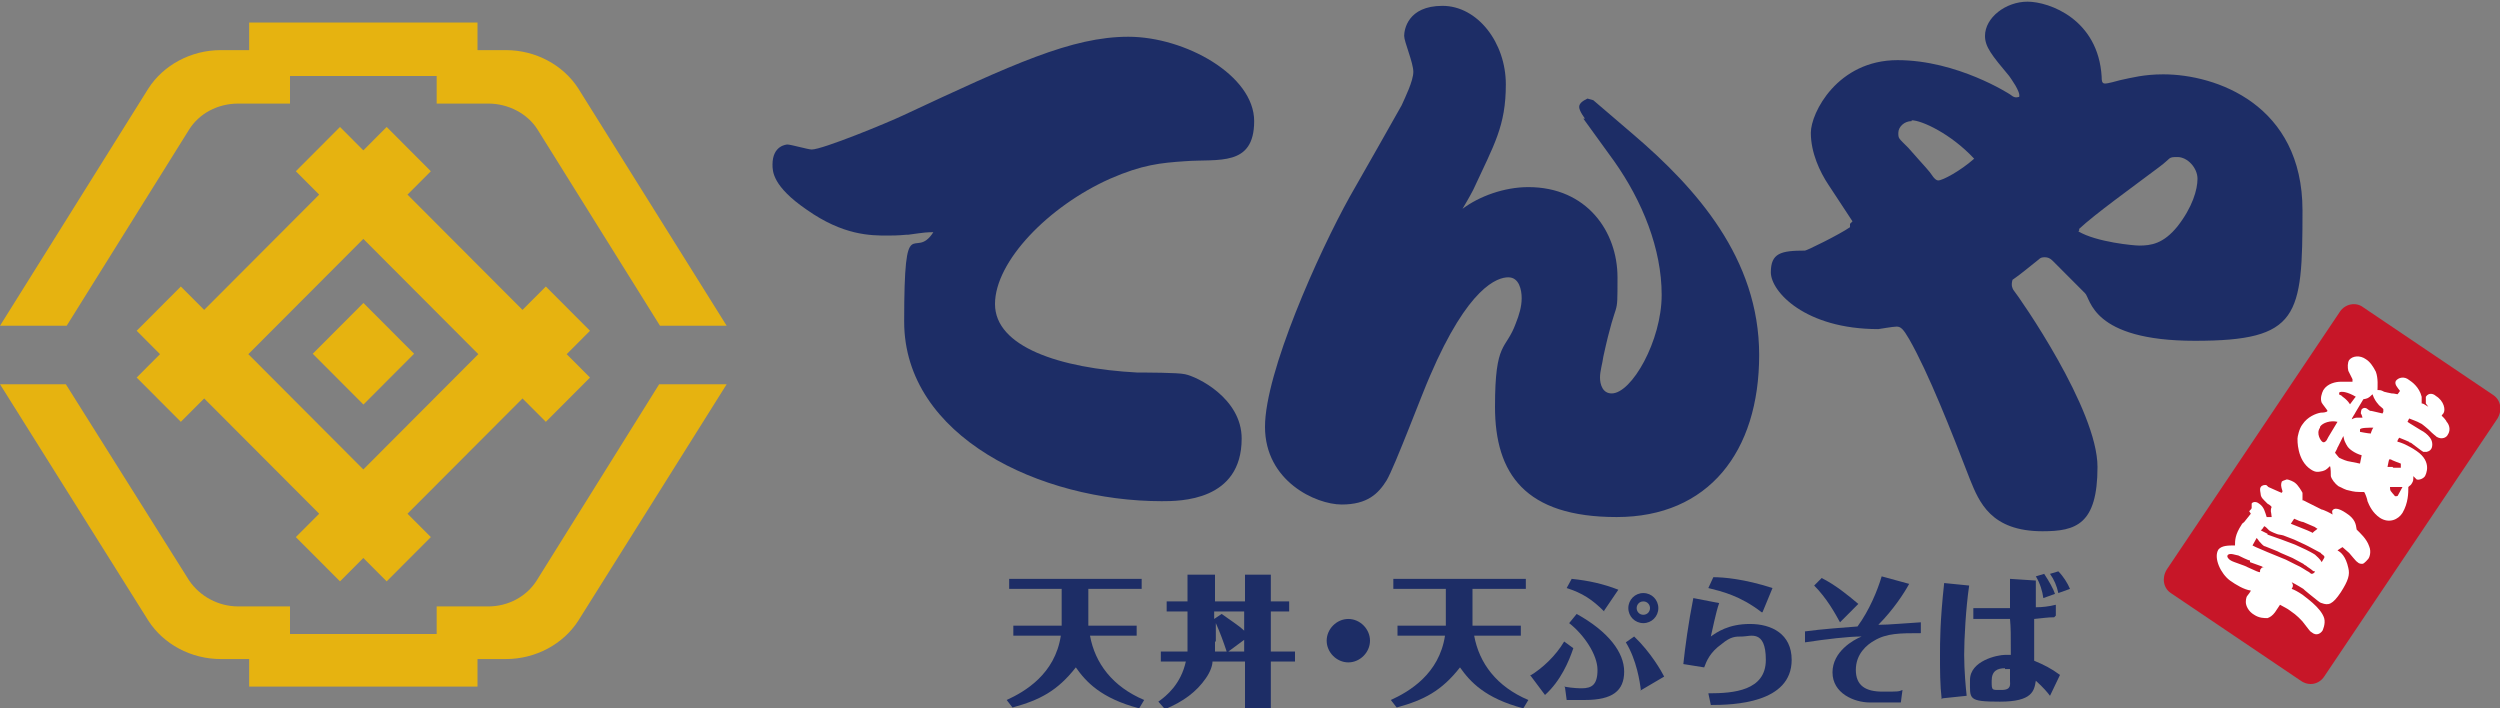 <svg width="300" height="85" viewBox="0 0 300 85" fill="none" xmlns="http://www.w3.org/2000/svg">
<rect x="0" y="0" width="300" height="85" fill="#808080" stroke="none"/>
<g clip-path="url(#clip0_11677_1528)">
<path d="M46.4 69.764L51.7 64.452L48.9 61.645L62.7 47.813L65.5 50.619L70.8 45.307L68 42.5L70.8 39.694L65.5 34.381L62.7 37.188L48.9 23.355L51.7 20.549L46.4 15.236L43.6 18.043L40.8 15.236L35.5 20.549L38.3 23.355L24.5 37.188L21.7 34.381L16.4 39.694L19.2 42.5L16.4 45.307L21.7 50.619L24.5 47.813L38.3 61.645L35.5 64.452L40.8 69.764L43.6 66.958L46.4 69.764ZM29.8 42.5L43.6 28.668L57.4 42.5L43.6 56.333L29.8 42.5Z" fill="#E6B310"/>
<path d="M43.611 36.356L37.53 42.451L43.611 48.547L49.692 42.451L43.611 36.356Z" fill="#E6B310"/>
<path d="M79.1 46.108L64.4 69.664C63.2 71.568 61 72.771 58.6 72.771H52.4V76.079H34.8V72.771H28.6C26.2 72.771 24 71.568 22.7 69.664L7.9 46.108H0L17.8 74.475C19.6 77.282 22.9 79.086 26.5 79.086H29.9V82.394H57.3V79.086H60.7C64.3 79.086 67.6 77.282 69.4 74.475L87.2 46.108H79.2H79.1Z" fill="#E6B310"/>
<path d="M8 39.092L22.7 15.537C23.9 13.632 26.1 12.429 28.6 12.429H34.8V9.122H52.4V12.429H58.6C61 12.429 63.3 13.632 64.5 15.537L79.2 39.092H87.2L69.4 10.625C67.6 7.818 64.3 6.014 60.7 6.014H57.3V2.706H29.9V6.014H26.5C22.9 6.014 19.6 7.818 17.8 10.625L0 39.092H8Z" fill="#E6B310"/>
<path d="M276.1 81.692L260.5 71.168C259.6 70.566 259.4 69.363 260 68.361L280.8 37.388C281.4 36.486 282.7 36.185 283.6 36.887L299.2 47.412C300.1 48.013 300.3 49.216 299.7 50.218L278.9 81.191C278.3 82.093 277.1 82.394 276.1 81.692Z" fill="#C71628"/>
<path d="M291.1 48.414C291.1 48.414 291.1 48.013 291.1 47.913C291.1 47.813 291.1 47.712 291.1 47.612C291.5 47.011 292.1 47.311 292.3 47.512C293.3 48.113 293.5 49.216 293.2 49.617C293.2 49.617 293 49.817 293 49.917C293.1 49.917 293.6 50.519 293.6 50.619C293.8 50.82 294.2 51.521 293.7 52.223C293.6 52.423 293.1 52.824 292.4 52.423C292.2 52.223 292.1 52.223 291.4 51.521C291.4 51.521 290.6 50.82 290.5 50.82C290 50.519 289.3 50.319 289.1 50.218C289 50.419 289 50.419 288.9 50.619L289.2 50.82L290.5 51.621C290.9 51.822 291.3 52.123 291.6 52.524C292 53.025 291.9 53.727 291.7 53.927C291.7 53.927 291.6 54.127 291.2 54.228C291.2 54.228 291.2 54.228 290.8 54.228L290.5 54.027L289.3 53.125C289.3 53.125 289.1 53.125 289.1 53.025C288.9 52.925 288.4 52.724 287.9 52.524C287.7 52.824 287.7 52.824 287.7 53.025C287.8 53.025 287.9 53.025 288.6 53.325C289.6 53.827 289.7 53.927 290 54.127C291.9 55.431 291.1 56.934 291 57.135C290.8 57.435 290.3 57.636 290 57.535C290 57.535 289.7 57.235 289.6 57.135C289.6 57.636 289.6 57.736 289.4 58.037C289.3 58.237 289.2 58.237 289 58.438C289 59.139 289 60.342 288.3 61.545C287.8 62.347 286.7 62.848 285.6 62.146C284.7 61.545 284.3 60.643 284.1 60.142C284.1 59.941 283.8 59.139 283.7 59.039C282.7 59.039 282.6 59.039 281.8 58.839C281.6 58.839 281 58.538 280.6 58.337C280.2 58.037 279.8 57.535 279.7 57.135C279.7 56.934 279.7 56.132 279.6 55.932C279.1 56.433 279 56.433 278.7 56.533C278.2 56.633 277.9 56.733 277.3 56.333C275.6 55.23 275.7 52.724 275.7 52.624C275.7 52.423 275.9 51.421 276.3 50.92C276.9 50.018 277.9 49.617 278.5 49.517C278.6 49.517 279.2 49.517 279.3 49.316C279.3 49.216 278.7 48.514 278.6 48.314C278.4 47.813 278.6 47.211 278.8 46.81C279.3 46.008 280.3 45.808 280.9 45.808C281.1 45.808 282.2 45.808 282.3 45.808V45.507C282 44.906 282 44.906 281.8 44.505C281.7 44.104 281.7 43.502 281.9 43.202C282.3 42.7 283.2 42.6 283.9 43.102C284.4 43.402 284.8 44.004 285.1 44.605C285.4 45.407 285.3 46.409 285.3 46.81C285.7 46.81 285.7 46.81 286.1 47.011C286.1 47.011 286.9 47.211 287 47.211C287.2 47.211 287.2 47.211 287.7 47.311C287.767 47.245 287.867 47.111 288 46.91C287.7 46.51 287.3 46.108 287.5 45.708C287.8 45.307 288.5 45.106 289.1 45.607C289.4 45.808 290.3 46.409 290.6 47.612C290.6 47.913 290.6 47.913 290.6 48.414C290.8 48.414 290.9 48.514 291.4 48.815L291.1 48.414ZM282.7 47.612C281.7 47.011 280.9 46.91 280.7 47.111C280.7 47.111 280.7 47.211 280.7 47.311C280.7 47.412 281 47.412 281 47.512C281.4 47.813 281.5 47.913 281.6 48.013C281.9 48.314 281.9 48.414 282 48.514L282.6 47.712L282.7 47.612ZM278.4 51.321C277.9 52.023 278.5 52.925 278.7 53.025C278.7 53.025 278.9 53.225 279.2 52.824C279.2 52.724 280.4 50.82 280.5 50.619C279.7 50.419 278.7 50.719 278.4 51.221V51.321ZM286 49.416V49.116C286 49.015 285.4 48.614 285.4 48.514C285.2 48.314 284.9 47.913 284.7 47.311C284.2 47.813 284.1 47.813 283.6 47.913C283.5 48.113 282.8 49.216 282.7 49.416C282.5 49.817 282.3 50.018 282.2 50.319C282.6 50.118 282.7 50.118 283 50.118C283 50.118 283.4 50.118 283.5 50.118C283.5 50.118 283.4 49.717 283.3 49.617C283.3 49.617 283.3 49.316 283.4 49.116C283.6 48.915 283.8 48.915 284 49.015C284.4 49.316 284.4 49.316 284.6 49.316L285.9 49.617L286 49.416ZM280.5 53.626C280.5 53.827 280.4 53.927 280.2 54.328C280.6 54.829 280.6 54.829 280.7 54.929C280.7 54.929 281.3 55.23 281.7 55.33L283.2 55.631L283.4 54.629C283 54.528 282.6 54.328 282.3 54.127C281.7 53.727 281.6 53.426 281.4 53.025C281.3 52.824 281.3 52.724 281.2 52.323L280.5 53.727V53.626ZM283.2 51.822C283.2 51.822 284.2 52.023 284.5 52.023C284.5 51.922 284.7 51.421 284.8 51.321C284.2 51.321 283.3 51.321 283.2 51.521C283.2 51.722 283.2 51.822 283.2 51.822ZM287.2 56.132C287.9 56.132 288 56.132 288.1 56.132C288.1 56.132 288.1 55.731 288.1 55.631C288.1 55.631 287 55.23 286.9 55.13C286.9 55.13 286.8 55.13 286.7 55.13C286.7 55.13 286.6 55.431 286.5 56.032C286.7 56.032 286.9 56.032 287.1 56.032L287.2 56.132ZM287.7 59.54C287.8 59.34 288.2 58.638 288.3 58.438C288.2 58.438 288.1 58.438 287.8 58.438C287.5 58.438 287.4 58.438 286.8 58.438C286.8 58.538 286.8 58.839 286.9 58.939C286.9 58.939 287.3 59.44 287.4 59.54H287.6C287.7 59.54 287.8 59.44 287.8 59.44L287.7 59.54Z" fill="white"/>
<path d="M269.9 61.344C270.1 61.144 270.2 61.044 270.2 60.943C270.2 60.943 270.2 60.843 270.2 60.442C270.2 60.342 270.6 60.041 271.1 60.442C271.7 60.843 271.8 61.445 272 62.046C272.2 62.046 272.2 62.046 272.6 62.046C272.6 61.846 272.5 61.344 272.5 61.344C272.5 61.344 272.5 60.943 272.6 60.843C272.6 60.843 272.5 60.643 272.1 60.442C271.4 59.741 271.4 59.741 271.3 59.44C271.3 59.239 271.1 58.638 271.3 58.438C271.4 58.237 271.8 58.137 272 58.237L272.2 58.438L273.1 58.839C273.5 59.039 273.6 59.039 273.8 59.139C273.9 59.039 273.9 58.939 273.9 58.939C273.7 58.337 273.7 58.137 273.8 57.836C273.8 57.736 274.1 57.636 274.4 57.535C274.7 57.535 275.3 57.836 275.4 57.936C275.8 58.237 276.2 58.939 276.3 59.139C276.3 59.54 276.3 59.64 276.3 60.041H276.4L278.6 61.144C278.8 61.144 279.8 61.645 279.9 61.745C279.9 61.545 279.8 61.344 279.9 61.244C280.1 60.943 280.6 60.943 281.5 61.545C282.6 62.246 282.7 62.848 282.8 63.55C283.2 63.95 284 64.652 284.3 65.554C284.6 66.256 284.3 66.958 284.2 67.058C284.2 67.058 283.7 67.659 283.5 67.659C283.3 67.659 283.1 67.659 282.9 67.459C282.7 67.359 282.1 66.557 281.9 66.356C281.9 66.356 281.2 65.755 281.1 65.654C281.1 65.654 280.6 65.955 280.5 66.055C280.9 66.256 281.5 66.757 281.8 68.16C282 68.962 281.8 69.664 280.9 71.067C279.9 72.571 279.4 72.671 278.6 72.37C278.5 72.37 278.2 72.17 278.1 72.07L277.1 71.268C276.6 70.867 276.5 70.766 276.4 70.666C276.4 70.666 275.6 70.165 275 69.864C275.2 70.165 275.2 70.366 275 70.666C275.3 70.766 275.7 70.967 276.3 71.368C276.5 71.568 278.5 72.871 278.9 74.174C279.1 74.876 278.7 75.678 278.7 75.678C278.5 75.979 278 76.38 277.4 75.879C277.2 75.778 277.1 75.578 277 75.478L276.3 74.576C276.1 74.375 275.7 73.874 274.8 73.272C274.4 72.972 274.3 72.972 273.6 72.571L273 73.473C272.7 73.874 272.4 74.074 272.1 74.174C271.7 74.174 271.1 74.174 270.5 73.774C269.8 73.373 269.5 72.671 269.5 72.27C269.5 72.17 269.5 71.669 269.7 71.468C269.7 71.468 270.1 70.967 270.1 70.867C269.3 70.766 268.3 70.165 267.6 69.664C266.5 68.862 265.6 66.958 266.2 65.955C266.6 65.454 267.4 65.454 268.2 65.454C268.2 64.853 268.2 64.151 269 62.948C269 62.848 269.2 62.748 269.3 62.647L270.1 61.645L269.9 61.344ZM270 67.258C269.8 67.258 268.8 66.757 268.6 66.657C268.4 66.657 267.5 66.256 267.3 66.657C267.2 66.857 267.5 67.158 267.7 67.258C268 67.459 269.4 67.86 269.7 68.06C270.8 68.561 271 68.662 271.2 68.662C271.2 68.461 271.2 68.361 271.3 68.261C271.4 68.06 271.6 68.06 271.7 68.06C271.7 68.06 271.5 68.06 271.4 67.96L270 67.459V67.258ZM272.1 64.151L273.8 64.752L275.4 65.354L276.7 65.955C276.9 66.055 277.5 66.356 277.8 66.557C278 66.757 278.4 67.058 278.6 67.459C278.9 66.958 279 66.857 278.9 66.757C278.9 66.657 278.5 66.456 278.5 66.356L277 65.554L276.6 65.354L275.3 64.752L274 64.251C274 64.251 273.6 64.151 273.5 64.151C273.3 64.151 272.4 63.75 272.3 63.65C272.3 63.65 272.1 63.449 272 63.349C272 63.349 271.8 63.149 271.7 63.149C271.7 63.149 271.7 63.149 271.5 63.449L271.3 63.65L272.1 64.051V64.151ZM272.1 66.256L274.3 67.158L275.5 67.76C276.2 68.06 276.7 68.461 277.1 68.662C277.1 68.662 277.3 68.862 277.4 68.862C277.4 68.862 277.7 68.862 277.8 68.561C277.7 68.561 277.6 68.561 277.5 68.461C277.3 68.261 276.9 68.06 276.7 67.86C276.6 67.86 276.4 67.659 276.4 67.659L275.1 66.958L273.7 66.356L273.3 66.156L271.8 65.554C271.6 65.554 271.3 65.153 271.1 64.953C271.1 64.953 270.9 64.652 270.8 64.552C270.7 64.752 270.4 65.254 270.3 65.454L270.7 65.654L272.1 66.256ZM274.9 62.848L275.4 63.048L276.9 63.65C277.3 63.85 277.4 63.85 277.5 63.95C277.8 63.65 277.9 63.65 278.1 63.449C277.9 63.349 277.9 63.349 277.8 63.249L276.4 62.647C276.2 62.647 275.5 62.347 275.3 62.246L274.9 62.848Z" fill="white"/>
<path d="M108.8 28.166C107.8 28.267 106.9 28.267 106.5 28.267C104.5 28.267 101.2 28.267 96.8 25.159C92.7 22.353 92.7 20.548 92.7 19.747C92.7 17.441 94.4 17.341 94.5 17.341C94.9 17.341 97 17.942 97.4 17.942C98.7 17.942 106.5 14.735 108.4 13.833C121.5 7.718 128.6 4.41 135.4 4.41C142.2 4.41 150.5 9.021 150.5 14.534C150.5 20.047 146.2 19.045 142.2 19.346C139.3 19.546 137.1 19.747 133.2 21.451C125.8 24.758 119.4 31.374 119.4 36.486C119.4 41.598 127.1 44.204 136.5 44.705C137.4 44.705 141.4 44.705 142.2 44.906C143.7 45.206 149 47.812 149 52.624C149 60.142 141.6 60.142 139.4 60.142C124.9 60.142 108.5 52.423 108.5 38.591C108.5 24.758 109.7 31.474 112 27.866C111.3 27.866 111.1 27.866 109 28.166H108.8Z" fill="#1D2D66"/>
<path d="M222.3 26.562L219.4 22.152C218.4 20.649 217.3 18.343 217.3 15.938C217.3 13.532 220.5 7.217 227.7 7.217C234.9 7.217 241.2 11.327 241.2 11.327C241.7 11.728 241.9 11.728 242.3 11.627C242.5 11.026 241.3 9.422 241.1 9.121C239 6.616 238.2 5.613 238.2 4.31C238.2 2.105 240.7 0.2 243.3 0.2C245.9 0.2 251.8 2.305 252.2 9.222C252.2 9.623 252.2 10.024 252.6 10.024C253 10.024 254 9.723 254.4 9.623C255.8 9.322 257.3 8.921 259.6 8.921C265.9 8.921 276.3 12.529 276.3 25.259C276.3 37.989 275.9 40.896 263.4 40.896C250.9 40.896 250.9 35.784 250.2 35.183L246.3 31.274C246 30.973 245.7 30.873 245.4 30.873C245.1 30.873 244.9 30.873 244.6 31.173C243.7 31.875 242.4 32.978 241.5 33.579C241.3 34.281 241.5 34.581 241.6 34.782C242.4 35.784 251.7 49.115 251.7 56.032C251.7 62.948 249.1 63.75 245.1 63.75C238.9 63.75 237.5 60.242 236.4 57.535C234.2 51.822 231.4 44.705 229.1 40.696C228.4 39.493 228.1 39.192 227.6 39.192C227.1 39.192 225.5 39.493 225.4 39.493C216.6 39.493 212.5 34.982 212.5 32.677C212.5 30.371 213.7 30.071 216.6 30.071C216.8 30.071 220.7 28.166 222 27.264V26.863L222.3 26.562ZM229.4 14.534C228.5 14.534 227.8 15.236 227.8 15.938C227.8 16.639 227.8 16.539 229 17.742C231.1 20.147 231.4 20.348 232 21.25C232.1 21.35 232.3 21.651 232.6 21.651C233.1 21.651 235.2 20.548 236.9 19.045C234.1 16.038 230.6 14.434 229.4 14.434V14.534ZM249.4 27.765C251.6 29.068 256.1 29.469 256.7 29.469C258.1 29.469 259.6 29.269 261.3 27.164C263.1 24.858 263.7 22.753 263.7 21.45C263.7 20.147 262.5 18.844 261.3 18.844C260.1 18.844 260.6 18.945 259.1 20.047C255.9 22.453 251.3 25.761 249.5 27.465V27.665L249.4 27.765Z" fill="#1D2D66"/>
<path d="M130.6 74.275C130.6 74.475 130.6 74.876 130.6 75.077H136.4V76.279H130.8C131.4 79.587 133.5 82.394 137.3 83.998L136.7 85C132.1 83.797 130.3 81.792 129.1 80.088C126.9 82.895 124.8 83.998 121.5 84.9L120.8 83.998C123 82.995 126.6 80.89 127.3 76.279H121.6V75.077H127.4C127.4 74.976 127.4 74.575 127.4 74.275V70.666H121.1V69.463H137V70.666H130.6V74.174V74.275Z" fill="#1D2D66"/>
<path d="M142.6 68.962H145.8V72.17H149.4V68.962H152.5V72.17H154.7V73.373H152.5V78.184H155.4V79.387H152.5V85H149.4V79.387H145.5C145.5 79.888 145.2 80.69 144.7 81.391C143.6 82.995 142 84.198 139.8 85.1L139 84.198C140 83.496 141.7 82.093 142.3 79.387H139.3V78.184H142.5C142.5 77.883 142.5 77.482 142.5 77.282V73.373H140V72.17H142.5V68.962H142.6ZM145.8 76.981C145.8 77.482 145.8 77.783 145.8 78.184H147.2C146.8 76.981 146.4 75.879 145.9 74.776V76.981H145.8ZM146.6 73.673C148 74.676 148.8 75.177 149.3 75.678V73.373H145.7V74.275L146.6 73.673ZM147.4 78.184H149.3V76.781L147.4 78.184Z" fill="#1D2D66"/>
<path d="M164.4 76.881C164.4 78.284 163.2 79.487 161.8 79.487C160.4 79.487 159.2 78.284 159.2 76.881C159.2 75.478 160.4 74.275 161.8 74.275C163.2 74.275 164.4 75.478 164.4 76.881Z" fill="#1D2D66"/>
<path d="M176.7 74.275C176.7 74.475 176.7 74.876 176.7 75.077H182.5V76.279H176.9C177.5 79.587 179.6 82.394 183.4 83.998L182.8 85C178.2 83.797 176.4 81.792 175.2 80.088C173 82.895 170.9 83.998 167.6 84.9L166.9 83.998C169.1 82.995 172.7 80.89 173.4 76.279H167.7V75.077H173.5C173.5 74.976 173.5 74.575 173.5 74.275V70.666H167.2V69.463H183.1V70.666H176.7V74.174V74.275Z" fill="#1D2D66"/>
<path d="M183.6 81.091C185.1 80.189 186.7 78.685 187.7 76.981L188.8 77.783C188.3 79.287 187.3 81.692 185.4 83.396L183.6 80.99V81.091ZM187.7 82.394C188.8 82.594 189.6 82.594 189.8 82.594C191 82.594 191.7 82.193 191.7 80.389C191.7 78.585 190.1 76.179 188.3 74.776L189.2 73.673C193 75.778 194.9 78.284 194.9 80.59C194.9 82.895 193.5 83.998 190.2 83.998C186.9 83.998 188.6 83.998 188 83.998L187.8 82.494L187.7 82.394ZM192.5 73.373C191.1 71.969 189.9 71.167 188 70.566L188.6 69.463C190.6 69.664 192.4 70.065 194.2 70.766L192.5 73.272V73.373ZM196.9 82.795C196.8 81.893 196.4 79.186 195.1 77.081L196.1 76.38C198.1 78.284 199.4 80.59 199.7 81.191L196.8 82.895L196.9 82.795ZM195.4 72.972C195.4 71.969 196.2 71.167 197.2 71.167C198.2 71.167 199 71.969 199 72.972C199 73.974 198.2 74.776 197.2 74.776C196.2 74.776 195.4 73.974 195.4 72.972ZM198 72.972C198 72.571 197.7 72.17 197.2 72.17C196.7 72.17 196.4 72.571 196.4 72.972C196.4 73.373 196.7 73.773 197.2 73.773C197.7 73.773 198 73.373 198 72.972Z" fill="#1D2D66"/>
<path d="M205.1 83.196C208 83.196 211.9 82.895 211.9 79.186C211.9 75.478 210 76.38 209.1 76.38C208.2 76.38 207.7 76.38 206.6 77.282C205.2 78.284 204.8 79.287 204.5 80.088L202 79.688C202.2 77.783 202.6 74.776 203.2 71.769L206.3 72.37C205.9 73.473 205.5 75.578 205.3 76.38C206 75.879 207.4 74.876 210 74.876C212.6 74.876 215 76.079 215 79.186C215 84.399 208 84.599 205.3 84.599L205 83.196H205.1ZM211.4 73.473C208.8 71.468 206.6 70.967 205 70.566L205.6 69.263C206.8 69.263 209.3 69.463 212.7 70.566L211.5 73.473H211.4Z" fill="#1D2D66"/>
<path d="M216.5 75.778C218.7 75.478 221.6 75.277 222.9 75.177C224.3 73.272 225.3 70.867 225.8 69.163L229.1 70.065C228.5 71.167 227.2 73.172 225.4 74.976C226.7 74.976 228.7 74.776 230.5 74.676V75.979C228 75.979 226.4 75.979 224.9 76.881C224 77.382 222.7 78.485 222.7 80.389C222.7 82.294 223.9 82.995 225.9 82.995C227.9 82.995 227.8 82.995 228.3 82.795L228.1 84.298C226.5 84.298 225.3 84.298 224.4 84.298C222.5 84.298 219.9 83.196 219.9 80.69C219.9 78.184 222.4 76.781 223.4 76.38C221.8 76.38 219.3 76.68 216.6 77.081V75.778H216.5ZM220.8 74.676C220.2 73.573 219.2 71.769 217.7 70.265L218.6 69.363C220.2 70.165 221.7 71.368 223 72.471L220.8 74.676Z" fill="#1D2D66"/>
<path d="M233 83.897C232.8 82.193 232.8 80.389 232.8 78.685C232.8 76.981 232.8 74.575 233.3 69.965L236.3 70.265C235.9 72.972 235.7 76.68 235.7 78.585C235.7 80.489 235.9 82.594 236 83.496L233.1 83.797L233 83.897ZM246.5 74.074C245.7 74.074 245.2 74.174 244.1 74.275C244.1 77.883 244.1 78.284 244.1 79.287C245.3 79.788 246.1 80.189 247.2 80.99L246 83.496C245.7 83.096 245.2 82.494 244.3 81.692C244.1 82.895 243.9 84.198 240 84.198C236.1 84.198 236.4 83.897 236.4 81.592C236.4 79.287 239.7 78.585 240.6 78.585C241.5 78.585 241.1 78.585 241.3 78.585C241.3 76.079 241.3 75.377 241.2 74.275C239.8 74.275 239.3 74.275 238.4 74.275H236.8V72.972C237.9 72.972 238.3 72.972 238.6 72.972C239.5 72.972 240.5 72.972 241.2 72.972C241.2 71.568 241.2 70.766 241.2 69.463L244.3 69.664C244.3 69.965 244.3 71.368 244.3 72.871C245.1 72.871 245.9 72.771 246.7 72.571V73.874L246.5 74.074ZM240.6 80.189C239.7 80.189 239 80.489 239 81.692C239 82.895 239 82.795 240.2 82.795C241.4 82.795 241.2 82.093 241.2 81.692C241.2 81.291 241.2 80.489 241.2 80.289C241.1 80.289 240.9 80.289 240.6 80.289V80.189ZM245.2 71.769C245.1 70.967 244.8 69.965 244.3 69.163L245.3 68.862C245.9 69.764 246.4 70.666 246.6 71.268L245.2 71.769ZM247 71.167C246.8 70.265 246.5 69.564 246 68.862L247 68.561C247.6 69.163 248.1 69.965 248.4 70.666L247 71.167Z" fill="#1D2D66"/>
<path d="M190.2 14.233C190.2 14.233 189.5 13.331 189.5 12.83C189.5 12.329 190.1 12.028 190.5 11.828L191.2 12.028L196 16.138C203.5 22.553 211.1 30.973 211.1 42.6C211.1 54.228 205 62.046 194 62.046C183 62.046 179.4 56.834 179.4 48.815C179.4 40.796 180.7 42.099 181.9 38.791C182.3 37.789 182.6 36.787 182.6 35.784C182.6 34.782 182.3 33.278 181 33.278C179.7 33.278 176.2 34.381 171.6 45.106C170.7 47.111 167.4 55.932 166.4 57.636C165.4 59.239 164.1 60.542 161 60.542C157.9 60.542 151.8 57.736 151.8 51.221C151.8 44.705 158.2 30.372 162 23.555C162.8 22.152 168 13.031 168.2 12.63C168.6 11.728 169.6 9.723 169.6 8.62C169.6 7.518 168.5 5.012 168.5 4.31C168.5 3.608 168.9 0.702 173.1 0.702C177.3 0.702 180.7 5.112 180.7 10.124C180.7 15.136 179.3 17.341 176.8 22.753C176.4 23.555 175.5 25.059 175.5 25.059C177.5 23.555 180.5 22.453 183.4 22.453C190.4 22.453 194.1 27.765 194.1 33.278C194.1 38.791 194.1 34.982 192.4 42.801C192.3 43.603 192 44.505 192 45.307C192 46.108 192.3 47.211 193.4 47.211C195.8 47.211 199.4 40.896 199.4 35.383C199.4 29.87 197.1 24.157 193.7 19.346L190 14.233H190.2Z" fill="#1D2D66"/>
</g>
<defs>
<clipPath id="clip0_11677_1528">
<rect width="300" height="85" fill="white"/>
</clipPath>
</defs>
</svg>
